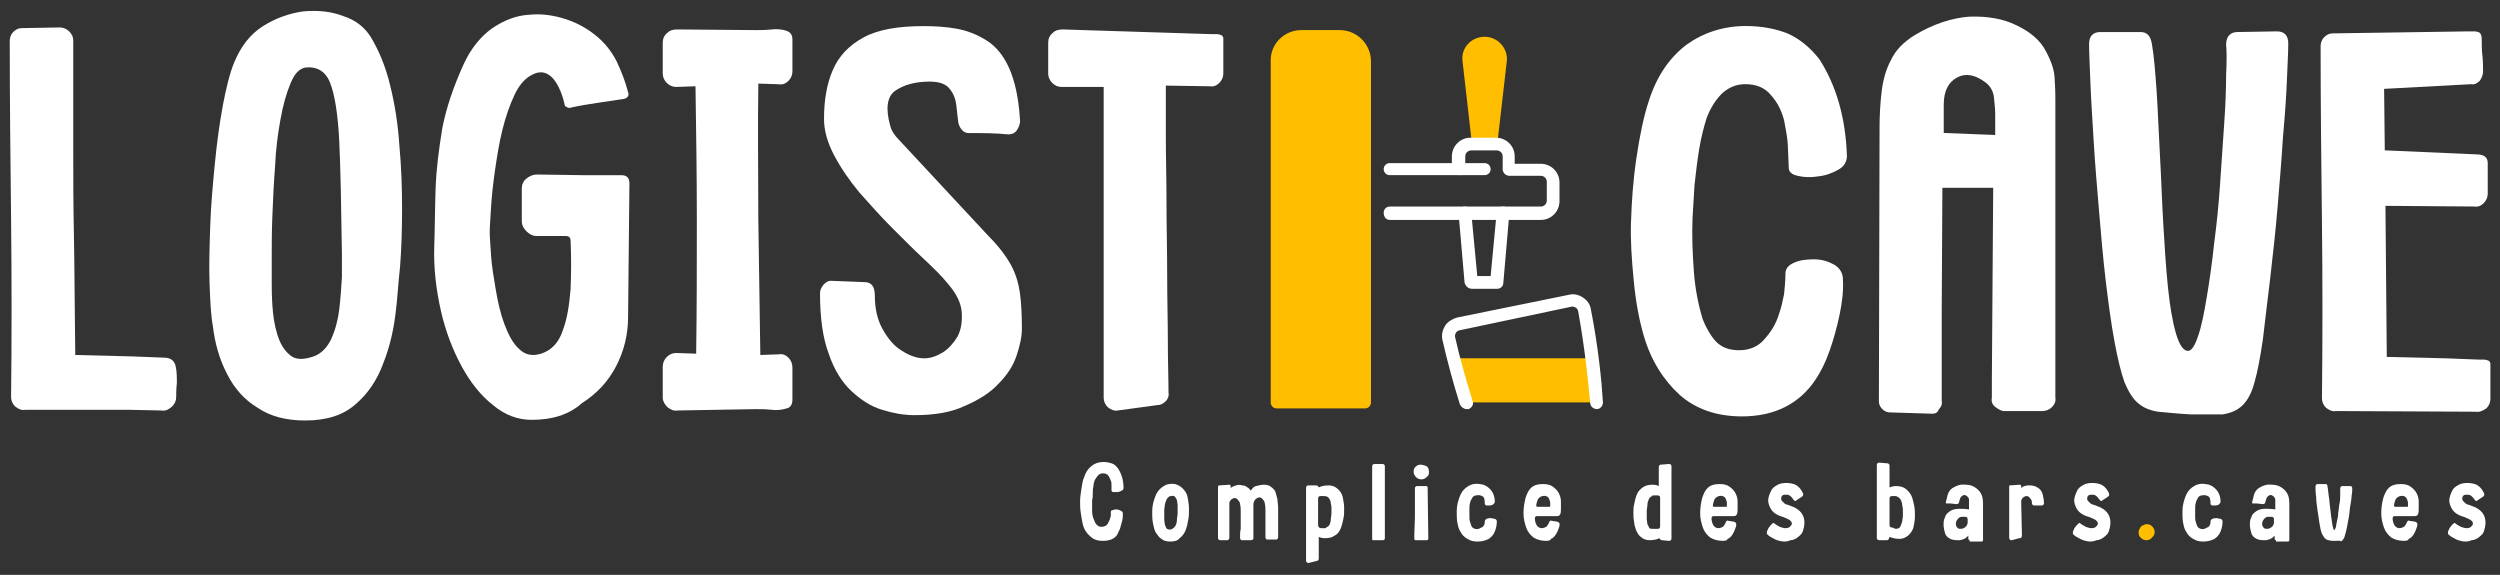<svg xmlns="http://www.w3.org/2000/svg" xmlns:xlink="http://www.w3.org/1999/xlink" id="Calque_1" x="0px" y="0px" viewBox="0 0 374 86" xml:space="preserve"><rect x="0" y="0" width="374" height="86" fill="#333333" stroke="none"/><g> <g> <g transform="translate(9.758, 111.607)"> <g> <path fill="#FFFFFF" d="M14.4-50.2l-4.9-0.1H-6c-0.5,0.1-1-0.1-1.5-0.5c-0.4-0.4-0.6-0.9-0.6-1.4c0.1-8.7,0.1-17.6,0-26.6 c-0.1-9-0.2-17.9-0.2-26.7c0-0.5,0.2-1,0.5-1.3c0.4-0.4,0.8-0.6,1.3-0.6l5.7-0.1c0.5,0,1,0.2,1.4,0.6c0.4,0.4,0.6,0.8,0.6,1.4 c0,1.1,0,2.4,0,3.7c0,1.4,0,3.1,0,5.2c0,2.1,0,4.8,0,8c0,3.3,0,7.4,0.1,12.2c0.1,4.9,0.1,10.9,0.2,17.9l8,0.2h0.2l5.1,0.2 c0.9,0,1.5,0.4,1.7,1.2c0.2,0.8,0.2,1.7,0.2,2.6c-0.1,0.9-0.1,1.7-0.1,2.1c0,0.5-0.2,1-0.6,1.4C15.4-50.3,15-50.1,14.4-50.2z"></path> </g> </g> </g> <g> <g transform="translate(55.451, 111.607)"> <g> <path fill="#FFFFFF" d="M-9.8-48.7c-2.8,0-5.2-0.6-7.1-1.9c-2-1.2-3.5-2.9-4.6-5.1c-1.1-2.1-1.8-4.5-2.1-7.1 c-0.3-1.6-0.4-3.7-0.5-6.4c-0.1-2.6,0-5.5,0.1-8.6c0.1-3.1,0.4-6.3,0.7-9.4c0.3-3.1,0.7-6,1.2-8.7c0.5-2.6,1-4.7,1.7-6.4 c1-2.4,2.4-4.2,4.3-5.4c1.9-1.2,3.9-1.9,6-2.2c2.2-0.2,4.2,0,6,0.7c1.9,0.6,3.2,1.7,4.1,3.1c1.2,2,2.2,4.3,2.9,7.2 c0.7,2.8,1.2,5.9,1.4,9.1c0.3,3.2,0.4,6.4,0.4,9.5c0,3.1-0.1,6-0.3,8.6C4.1-69,4-66.9,3.8-65.4c-0.3,2.9-0.9,5.6-1.9,8.1 c-0.9,2.5-2.3,4.6-4.2,6.2C-4.1-49.5-6.6-48.7-9.8-48.7z M-8.5-58.3c1.1-0.4,2-1.3,2.6-2.6c0.6-1.3,1-2.8,1.2-4.4 c0.2-1.7,0.3-3.2,0.4-4.8c0-1.5,0-2.7,0-3.6c-0.1-7-0.2-12.6-0.4-16.8c-0.2-4.1-0.7-7.1-1.4-8.8c-0.7-1.7-2-2.4-3.7-2.2 c-0.9,0.2-1.6,0.9-2.2,2.4c-0.6,1.4-1.1,3.2-1.5,5.4c-0.4,2.2-0.7,4.5-0.8,7c-0.2,2.5-0.3,4.9-0.4,7.3c-0.1,2.4-0.1,4.4-0.1,6.2 c0,1.8,0,3,0,3.6c0,1,0,2.2,0.1,3.7c0.1,1.5,0.3,2.9,0.7,4.2c0.4,1.4,1,2.4,1.8,3.1C-11.4-57.8-10.2-57.7-8.5-58.3z"></path> </g> </g> </g> <g> <g transform="translate(107.262, 111.607)"> <g> <path fill="#FFFFFF" d="M-27.7-48.8c-2.1,0-4-0.7-5.8-2.2c-1.8-1.4-3.4-3.4-4.7-5.8c-1.3-2.4-2.4-5.2-3.1-8.3 c-0.7-3.1-1.1-6.3-1-9.6c0.1-2.8,0.1-5.6,0.2-8.6c0.1-3,0.5-6,1-9.1c0.6-3.1,1.7-6.3,3.2-9.6c1.1-2.4,2.6-4.2,4.3-5.4 c1.8-1.2,3.6-1.9,5.5-2c1.9-0.2,3.8,0.1,5.6,0.7c1.8,0.6,3.3,1.5,4.6,2.6c1.2,1,2.2,2.3,2.9,3.7c0.7,1.5,1.3,3,1.7,4.6 c0.2,0.5-0.1,0.9-0.7,1c-1.4,0.2-2.7,0.4-4,0.6c-1.3,0.2-2.6,0.4-3.9,0.7c-0.2,0.1-0.4,0-0.6-0.1c-0.2-0.1-0.3-0.2-0.3-0.4 c-0.2-0.9-0.5-1.8-0.9-2.6c-0.4-0.8-0.9-1.5-1.6-1.9c-0.7-0.4-1.5-0.4-2.4,0.1c-1,0.5-1.9,1.5-2.6,3c-0.7,1.5-1.3,3.2-1.8,5.2 c-0.5,2-0.8,4-1.1,6c-0.3,2.1-0.5,3.9-0.6,5.6c-0.1,1.7-0.2,2.9-0.2,3.7c0,0.8,0.1,1.9,0.2,3.5c0.1,1.6,0.4,3.3,0.7,5.1 c0.3,1.8,0.7,3.6,1.3,5.2c0.6,1.6,1.3,2.9,2.2,3.7c0.9,0.9,2,1.1,3.3,0.7c1.5-0.5,2.6-1.6,3.2-3.4c0.7-1.8,1-3.9,1.2-6.3 c0.1-2.4,0.1-4.8,0-7.2c0-0.4-0.2-0.7-0.7-0.7H-27c-0.5,0-1-0.2-1.5-0.7c-0.4-0.4-0.7-0.9-0.7-1.5c0-0.8,0-1.6,0-2.4 c0-0.8,0-1.6,0-2.5c0-0.6,0.2-1.1,0.7-1.5c0.5-0.4,1-0.6,1.6-0.6l6.8,0.1h5.8c0.8,0,1.2,0.4,1.2,1.2l-0.2,20 c0,2.6-0.6,5.1-1.8,7.4c-1.2,2.3-2.9,4.1-5.1,5.5C-22.2-49.5-24.8-48.8-27.7-48.8z"></path> </g> </g> </g> <g> <g transform="translate(159.946, 111.607)"> <g> <path fill="#FFFFFF" d="M-58.6-50.2c-0.5,0.1-1-0.1-1.5-0.5c-0.4-0.4-0.7-0.9-0.7-1.4c0-0.8,0-1.5,0-2.3c0-0.8,0-1.5,0-2.3 c0-0.6,0.2-1.1,0.6-1.5c0.4-0.4,0.9-0.6,1.4-0.6l2.9,0.1h0.1c0.1-6.7,0.1-13.3,0.1-20c0-6.7-0.1-13.4-0.2-20l-2.9,0.1 c-0.5,0-1-0.2-1.4-0.6c-0.4-0.4-0.6-0.9-0.6-1.4c0-0.8,0-1.5,0-2.3c0-0.8,0-1.5,0-2.3c0-0.6,0.2-1.1,0.7-1.5 c0.4-0.4,0.9-0.5,1.5-0.5l11.7,0.1c0.7,0,1.5,0,2.4-0.1c0.9-0.1,1.6,0,2.2,0.2c0.6,0.2,0.9,0.6,0.9,1.3c0,0.7,0,1.5,0,2.4 c0,0.9,0,1.7,0,2.4c0,0.5-0.2,1-0.6,1.4c-0.4,0.4-0.9,0.6-1.4,0.5l-3.1-0.1c-0.1,6.7,0,13.5,0,20.3c0.1,6.8,0.2,13.6,0.3,20.3 l2.8-0.1c0.5-0.1,1,0.1,1.4,0.5c0.4,0.4,0.6,0.9,0.6,1.5c0,0.7,0,1.5,0,2.4c0,0.9,0,1.7,0,2.4c0,0.7-0.3,1.2-0.9,1.3 c-0.6,0.2-1.4,0.3-2.2,0.2c-0.9-0.1-1.7-0.1-2.4-0.1L-58.6-50.2z"></path> </g> </g> </g> <g> <g transform="translate(197.275, 111.607)"> <g> <path fill="#FFFFFF" d="M-60.5-49.5c-1.6,0-3.2-0.3-4.8-0.8c-1.7-0.5-3.2-1.5-4.6-2.8c-1.4-1.3-2.6-3.2-3.4-5.6 c-0.9-2.4-1.3-5.4-1.3-9.1c0-0.4,0.2-0.8,0.5-1.2c0.4-0.4,0.7-0.6,1.1-0.6l5.1,0.2c1,0,1.5,0.7,1.5,2c0,2,0.4,3.7,1.2,5.1 c0.8,1.4,1.7,2.5,2.9,3.2c1.1,0.7,2.2,1.1,3.3,1.1c0.9,0,1.8-0.3,2.8-0.9c0.9-0.6,1.6-1.4,2.2-2.4c0.5-1,0.7-2.2,0.6-3.6 c-0.1-1.4-0.8-2.8-2.1-4.3c-0.8-1-2-2.2-3.5-3.6c-1.5-1.4-3.1-3-4.8-4.7c-1.7-1.7-3.3-3.5-4.9-5.3c-1.5-1.8-2.8-3.7-3.8-5.6 c-1-1.9-1.5-3.7-1.5-5.4c0-2.8,0.4-5.2,1.3-7.3c0.9-2.1,2.4-3.7,4.6-4.9c2.2-1.2,5.2-1.7,9-1.7c1.7,0,3.4,0.1,5,0.4 c1.6,0.3,3.1,0.9,4.5,1.8c1.4,0.9,2.5,2.3,3.3,4.1c0.8,1.8,1.4,4.3,1.6,7.5c0.1,0.7-0.1,1.2-0.4,1.7c-0.3,0.5-0.8,0.7-1.3,0.7 c-2-0.2-4-0.2-6-0.2c-0.3,0-0.6-0.1-0.9-0.4c-0.3-0.3-0.5-0.7-0.6-1.1c-0.1-0.8-0.2-1.6-0.3-2.6c-0.1-0.9-0.4-1.8-1-2.5 c-0.5-0.7-1.5-1.1-3-1.1c-2.2,0-3.9,0.5-5.2,1.4c-1.2,0.9-1.4,2.7-0.7,5.2c0.2,0.8,0.7,1.5,1.3,2.1l13.4,14.4 c1.6,1.6,2.7,3.1,3.4,4.4c0.7,1.3,1.1,2.7,1.3,4.1c0.2,1.4,0.3,3.2,0.3,5.4c0,1.2-0.3,2.5-0.8,4c-0.5,1.5-1.4,2.9-2.7,4.2 c-1.2,1.3-2.9,2.4-5,3.3C-55-49.9-57.5-49.5-60.5-49.5z"></path> </g> </g> </g> <g> <g transform="translate(248.711, 111.607)"> <g> <path fill="#FFFFFF" d="M-81.5-50.2c-0.5,0.1-1-0.1-1.5-0.5c-0.4-0.4-0.6-0.9-0.6-1.4c0-2.1,0-4.6,0-7.7c0-3.1,0-6.5,0-10.1 c0-3.6,0-7.2,0-10.8c0-3.6,0-7,0-10.1c0-3.1,0-5.7,0-7.8h-6.3c-0.5,0-1-0.2-1.4-0.6c-0.4-0.4-0.6-0.9-0.6-1.4c0-0.8,0-1.5,0-2.3 c0-0.8,0-1.5,0-2.3c0-0.6,0.2-1.1,0.7-1.5c0.4-0.4,0.9-0.5,1.5-0.5l22.2,0.7c0.2,0,0.5,0,0.8,0c0.3,0,0.6,0.1,0.8,0.2 c0.1,0.1,0.2,0.3,0.2,0.4c0,0.2,0,0.4,0,0.5c0,0.7,0,1.5,0,2.4c0,0.9,0,1.7,0,2.4c0,0.5-0.2,1-0.6,1.4s-0.9,0.6-1.4,0.5 l-6.6-0.1c0,2.1,0,4.6,0,7.7c0,3.1,0.1,6.4,0.1,9.9c0,3.5,0.1,7.1,0.1,10.7c0,3.6,0.1,6.9,0.1,9.9c0,3.1,0.1,5.6,0.1,7.7 c0.1,0.5-0.1,1-0.4,1.3c-0.4,0.4-0.8,0.6-1.3,0.6L-81.5-50.2z"></path> </g> </g> </g> <path fill="#FFBF00" d="M238.2,53.6c0.3,2.5,0.5,4.8,0.7,6.6h-19.5c-0.6-2-1.3-4.2-1.9-6.6H238.2"></path> <g> <defs> <rect id="SVGID_1_" x="189.9" y="4.5" width="15.5" height="56.8"></rect> </defs> <clipPath id="SVGID_00000082358832683650591930000009125305088644607389_"> <use xlink:href="#SVGID_1_"></use> </clipPath> <g clip-path="url(#SVGID_00000082358832683650591930000009125305088644607389_)"> <path fill="#FFBF00" d="M194.7,4.5h5.7c2.6,0,4.7,2.1,4.7,4.7v51c0,0.5-0.4,0.9-0.9,0.9h-13.2c-0.5,0-0.9-0.4-0.9-0.9v-51 C190,6.6,192.1,4.5,194.7,4.5"></path> </g> </g> <path fill="#FFBF00" d="M222.1,5.5c2,0,3.6,1.8,3.3,3.8L224,21.5h-3.8l-1.4-12.3C218.5,7.2,220.1,5.5,222.1,5.5"></path> <path fill="#FFFFFF" d="M207.9,32.9h22.6c1.6,0,2.8-1.3,2.8-2.8v-2.8c0-1.6-1.3-2.8-2.8-2.8h-4.7c-0.5,0-0.9,0.4-0.9,0.9 s0.4,0.9,0.9,0.9h4.7c0.5,0,0.9,0.4,0.9,0.9v2.8c0,0.5-0.4,0.9-0.9,0.9h-22.6c-0.5,0-0.9,0.4-0.9,0.9 C207,32.5,207.4,32.9,207.9,32.9"></path> <path fill="#FFFFFF" d="M207.9,26.2h14.2c0.5,0,0.9-0.4,0.9-0.9s-0.4-0.9-0.9-0.9h-14.2c-0.5,0-0.9,0.4-0.9,0.9 S207.4,26.2,207.9,26.2"></path> <path fill="#FFFFFF" d="M218.3,26.2c0.5,0,0.9-0.4,0.9-0.9v-1.9c0-0.5,0.4-0.9,0.9-0.9h3.8c0.5,0,0.9,0.4,0.9,0.9v1.9 c0,0.5,0.4,0.9,0.9,0.9c0.5,0,0.9-0.4,0.9-0.9v-1.9c0-1.6-1.3-2.8-2.8-2.8h-3.8c-1.6,0-2.8,1.3-2.8,2.8v1.9 C217.3,25.8,217.8,26.2,218.3,26.2"></path> <path fill="#FFFFFF" d="M220.2,43.2h3.8c0.5,0,0.9-0.4,0.9-0.9l0.9-10.4c0-0.5-0.3-1-0.9-1c-0.5,0-1,0.3-1,0.9l-0.9,9.5h-2 l-0.9-9.5c0-0.5-0.5-0.9-1-0.9c-0.5,0-0.9,0.5-0.9,1l0.9,10.4C219.3,42.9,219.7,43.2,220.2,43.2"></path> <g> <defs> <rect id="SVGID_00000091005824572984875080000014868227810679794857_" x="215.7" y="43.4" width="24.1" height="17.9"></rect> </defs> <clipPath id="SVGID_00000106834485024591369760000011622805188567454366_"> <use xlink:href="#SVGID_00000091005824572984875080000014868227810679794857_"></use> </clipPath> <g clip-path="url(#SVGID_00000106834485024591369760000011622805188567454366_)"> <path fill="#FFFFFF" d="M219.4,61.2c0.1,0,0.2,0,0.3,0c0.5-0.2,0.8-0.7,0.6-1.2c-1-3.2-1.9-6.4-2.6-9.5c-0.1-0.3,0-0.5,0.1-0.7 c0.1-0.2,0.4-0.4,0.6-0.4l16.6-3.5c0.2-0.1,0.5,0,0.7,0.1c0.2,0.1,0.4,0.4,0.4,0.6c1,5.5,1.5,10.5,1.8,13.7c0,0.5,0.5,0.9,1,0.9 c0.5,0,0.9-0.5,0.9-1c-0.2-3.3-0.7-8.3-1.8-13.9c-0.1-0.8-0.6-1.4-1.2-1.8c-0.6-0.4-1.4-0.6-2.1-0.4L218,47.5 c-0.7,0.2-1.4,0.6-1.8,1.2c-0.4,0.7-0.6,1.4-0.4,2.2c0.7,3.1,1.6,6.4,2.6,9.6C218.6,60.9,219,61.2,219.4,61.2"></path> </g> </g> <g> <g transform="translate(382.599, 111.893)"> <g> <path fill="#FFFFFF" d="M-122-49.6c-3.8,0-6.9-1.1-9.3-3.2c-2.4-2.2-4.3-5.1-5.4-8.9c-0.7-2.4-1.2-5.1-1.5-8.3 c-0.3-3.1-0.5-6-0.4-8.7c0.1-3,0.3-6.1,0.8-9.5c0.5-3.4,1.1-6.3,1.9-8.7c1.2-3.7,3.1-6.4,5.6-8.3c2.5-1.8,5.5-2.8,8.9-2.8 c2.3,0,4.4,0.4,6.2,1.1c1.8,0.8,3.4,2.1,4.8,3.9c2.5,3.9,3.9,8.7,4.1,14.4c0,0.9-0.4,1.6-1.3,2.1c-0.9,0.5-1.9,0.9-3.1,1 c-1.2,0.2-2.2,0.1-3-0.1c-0.9-0.2-1.3-0.6-1.3-1.2c-0.1-1.8-0.1-3.2-0.2-4.1c-0.1-0.9-0.3-1.9-0.5-3c-0.4-1.5-1-2.7-2-3.8 c-0.9-1.1-2.2-1.6-3.8-1.6c-1.4,0-2.5,0.5-3.5,1.4c-0.9,0.9-1.7,2.1-2.3,3.7c-0.4,1.3-0.8,2.8-1.1,4.6c-0.3,1.8-0.5,3.6-0.7,5.4 c-0.1,1.8-0.2,3.5-0.3,5c-0.1,2.5,0,5.2,0.2,7.9c0.2,2.7,0.7,5.1,1.3,7.1c0.5,1.3,1.2,2.5,2,3.4c0.9,0.9,2,1.3,3.5,1.3 c1.6,0,2.9-0.6,3.8-1.7c1-1.1,1.7-2.3,2.1-3.6c0.4-1.1,0.6-2.1,0.8-3.1c0.1-1,0.2-2,0.2-3c0-0.8,0.4-1.3,1.3-1.7 c0.9-0.4,1.9-0.5,3-0.5c1.1,0,2.1,0.3,3,0.8c0.8,0.5,1.3,1.2,1.3,2.2c0.1,1.6-0.1,3.4-0.5,5.3c-0.4,1.9-0.9,3.7-1.5,5.4 c-0.6,1.7-1.3,3.1-2.1,4.3C-113.4-51.5-117.1-49.6-122-49.6z"></path> </g> </g> </g> <g> <g transform="translate(439.783, 111.893)"> <g> <path fill="#FFFFFF" d="M-150.7-50l-6.4-0.2c-0.4,0-0.8-0.2-1.1-0.5c-0.3-0.3-0.5-0.7-0.5-1.1l0.1-41.1c0-1.7,0.1-3.5,0.3-5.2 c0.2-1.7,0.6-3.3,1.4-4.8c0.7-1.5,1.9-2.7,3.5-3.7c2.8-1.7,5.6-2.6,8.2-2.8c2.7-0.1,5.1,0.3,7.1,1.3c2.1,1,3.6,2.3,4.4,3.9 c0.8,1.5,1.3,2.9,1.3,4.3c0.1,1.4,0.1,2.4,0.1,3c0,3.2,0,6.7,0,10.6c0,3.9,0,7.8,0,11.9c0,4.1,0,8,0,11.8c0,3.8,0,7.2,0,10.2 c0.1,0.5-0.1,1-0.5,1.4c-0.4,0.4-0.9,0.6-1.5,0.6h-5.8c-0.5-0.1-0.9-0.4-1.3-0.7c-0.4-0.4-0.5-0.8-0.4-1.4v-2.5l0.2-28.8h-7.6 l-0.1,18.3c0,2.3,0,4.6,0,7.1c0,2.5,0,4.6,0,6.5c0.1,0.5-0.1,0.9-0.4,1.2C-149.9-50.2-150.2-50-150.7-50z M-141.3-91.7v-3.1 c0-0.8-0.1-1.7-0.2-2.6c-0.1-0.9-0.6-1.7-1.3-2.2c-1.5-1.1-2.9-1.4-4.2-0.7c-1.3,0.7-2,2-2,4.1v4.2L-141.3-91.7z"></path> </g> </g> </g> <g> <g transform="translate(488.226, 111.893)"> <g> <path fill="#FFFFFF" d="M-160.5-49.9c-2-0.1-3.6-0.3-4.9-0.4c-1.2-0.2-2.2-0.6-3-1.3c-0.8-0.7-1.4-1.7-2-3.1 c-0.5-1.4-1-3.4-1.5-6.1c-0.5-2.7-0.9-5.7-1.3-9c-0.4-3.4-0.7-6.8-1-10.4c-0.3-3.6-0.6-7-0.8-10.4c-0.2-3.4-0.4-6.3-0.5-8.9 c-0.1-2.6-0.2-4.5-0.2-5.8c0-1.2,0.6-1.8,1.7-1.8h6c1,0,1.5,0.6,1.7,1.8c0.3,1.7,0.5,4.1,0.7,7c0.2,2.9,0.3,6.1,0.5,9.6 c0.2,3.5,0.3,6.9,0.5,10.3c0.2,3.4,0.4,6.6,0.7,9.5c0.3,2.9,0.7,5.2,1.2,6.9c0.5,1.7,1.1,2.6,1.8,2.6c0.5,0,1-0.7,1.5-2.2 c0.5-1.4,0.9-3.4,1.3-5.8c0.4-2.4,0.8-5.1,1.1-8c0.4-3,0.7-6,0.9-9c0.2-3.1,0.4-6,0.6-8.8c0.2-2.8,0.3-5.3,0.3-7.4 c0.1-2.1,0.1-3.7,0-4.6c0-1.2,0.6-1.9,1.7-1.9l5.9-0.1c1.1,0,1.7,0.6,1.7,1.8c0,1.1-0.1,3-0.2,5.4c-0.1,2.5-0.3,5.4-0.6,8.7 c-0.2,3.3-0.5,6.8-0.8,10.4c-0.3,3.6-0.7,7.1-1.1,10.6c-0.4,3.4-0.8,6.5-1.1,9.2c-0.4,2.7-0.8,4.8-1.2,6.2 c-0.4,1.6-1,2.8-1.8,3.6c-0.8,0.8-1.8,1.2-3,1.4C-156.9-49.9-158.5-49.9-160.5-49.9z"></path> </g> </g> </g> <g> <g transform="translate(541.664, 111.893)"> <g> <path fill="#FFFFFF" d="M-171.3-50.3l-20.9-0.1c-0.5,0.1-1-0.1-1.5-0.5c-0.4-0.4-0.6-0.9-0.6-1.4c0.1-8.7,0.1-17.5,0-26.3 c-0.1-8.8-0.2-17.7-0.2-26.4c0-0.5,0.2-1,0.5-1.3c0.4-0.4,0.8-0.6,1.3-0.6l20.4-0.3c0.2,0,0.5,0,0.8,0c0.3,0,0.6,0.1,0.8,0.2 c0.2,0.2,0.3,0.5,0.3,1c0,0.7,0,1.5,0.1,2.4c0.1,0.9,0.1,1.7,0.1,2.4c0,0.5-0.2,1-0.5,1.4c-0.4,0.4-0.8,0.6-1.3,0.5l-13,0.7 l0.1,9.2l13.7,0.6c1.1,0,1.7,0.4,1.7,1.3c0,0.9,0,2.4,0,4.6c0,0.5-0.2,1-0.6,1.4c-0.4,0.4-0.9,0.6-1.4,0.5l-13.3-0.1l0.2,22.6 l8.4,0.2h0.2l5.1,0.2c0.2,0,0.5,0,0.8,0c0.3,0,0.6,0.1,0.8,0.2c0.1,0.1,0.2,0.3,0.2,0.4c0,0.2,0,0.4,0,0.5c0,0.7,0,1.5,0,2.4 c0,0.9,0,1.7,0,2.4c0,0.5-0.2,1-0.6,1.4C-170.3-50.4-170.8-50.2-171.3-50.3z"></path> </g> </g> </g> <g> <g transform="translate(259.08, 141.514)"> <g> <path fill="#FFFFFF" d="M-94.1-60.6c-0.8,0-1.4-0.2-1.9-0.7c-0.5-0.4-0.9-1-1.1-1.8c-0.1-0.5-0.2-1-0.3-1.7 c-0.1-0.6-0.1-1.2-0.1-1.7c0-0.6,0.1-1.2,0.2-1.9c0.1-0.7,0.2-1.3,0.4-1.7c0.2-0.7,0.6-1.3,1.1-1.7c0.5-0.4,1.1-0.6,1.8-0.6 c0.5,0,0.9,0.1,1.2,0.2c0.4,0.1,0.7,0.4,1,0.8c0.5,0.8,0.8,1.7,0.8,2.9c0,0.2-0.1,0.3-0.3,0.4c-0.2,0.1-0.4,0.2-0.6,0.2 c-0.2,0-0.4,0-0.6,0c-0.2,0-0.3-0.1-0.3-0.3c0-0.4,0-0.6,0-0.8c0-0.2,0-0.4-0.1-0.6c-0.1-0.3-0.2-0.5-0.4-0.8 c-0.2-0.2-0.4-0.3-0.8-0.3c-0.3,0-0.5,0.1-0.7,0.3c-0.2,0.2-0.3,0.4-0.5,0.7c-0.1,0.3-0.2,0.6-0.2,0.9c-0.1,0.4-0.1,0.7-0.1,1.1 c0,0.4,0,0.7-0.1,1c0,0.5,0,1,0,1.6c0,0.5,0.1,1,0.3,1.4c0.1,0.3,0.2,0.5,0.4,0.7c0.2,0.2,0.4,0.3,0.7,0.3 c0.3,0,0.6-0.1,0.8-0.3c0.2-0.2,0.3-0.5,0.4-0.7c0.1-0.2,0.1-0.4,0.2-0.6c0-0.2,0-0.4,0-0.6c0-0.2,0.1-0.3,0.3-0.3 c0.2-0.1,0.4-0.1,0.6-0.1c0.2,0,0.4,0.1,0.6,0.2c0.2,0.1,0.3,0.2,0.3,0.4c0,0.3,0,0.7-0.1,1.1c-0.1,0.4-0.2,0.7-0.3,1.1 c-0.1,0.3-0.3,0.6-0.4,0.9C-92.3-60.9-93.1-60.6-94.1-60.6z"></path> </g> </g> </g> <g> <g transform="translate(275.571, 141.514)"> <g> <path fill="#FFFFFF" d="M-100.5-60.5c-0.5,0-1-0.1-1.3-0.4c-0.4-0.2-0.6-0.6-0.9-1c-0.2-0.4-0.3-0.9-0.4-1.4 c-0.1-0.5-0.1-1.1-0.1-1.7c0-0.6,0.1-1.2,0.3-1.8c0.2-0.6,0.4-1.1,0.8-1.5c0.3-0.3,0.6-0.5,1-0.7c0.4-0.1,0.8-0.2,1.3-0.1 c0.4,0.1,0.8,0.3,1.1,0.6c0.4,0.4,0.7,0.8,0.8,1.4c0.1,0.6,0.2,1.1,0.2,1.7c0,0.6,0,1.1-0.1,1.6c-0.1,0.6-0.2,1.1-0.4,1.6 c-0.2,0.5-0.5,0.9-0.9,1.2C-99.4-60.6-99.9-60.5-100.5-60.5z M-100.2-62.4c0.2-0.1,0.4-0.3,0.5-0.5c0.1-0.2,0.2-0.5,0.2-0.9 c0-0.3,0.1-0.6,0.1-0.9c0-0.3,0-0.5,0-0.7c0-0.2,0-0.4,0-0.6c0-0.2-0.1-0.5-0.1-0.7c-0.1-0.2-0.2-0.4-0.3-0.5 c-0.1-0.1-0.3-0.2-0.6-0.1c-0.3,0-0.4,0.2-0.6,0.4c-0.1,0.2-0.2,0.5-0.3,0.8c0,0.3-0.1,0.6-0.1,0.9c0,0.3,0,0.5,0,0.7 c0,0.2,0,0.4,0,0.7c0,0.3,0.1,0.6,0.1,0.8c0.1,0.3,0.2,0.5,0.3,0.6C-100.8-62.3-100.5-62.2-100.2-62.4z"></path> </g> </g> </g> <g> <g transform="translate(290.61, 141.514)"> <g> <path fill="#FFFFFF" d="M-108-60.7c-0.1,0-0.2,0-0.3-0.1c-0.1-0.1-0.1-0.2-0.1-0.3c0-1.3,0-2.5,0-3.8c0-1.3,0-2.5,0-3.8 c0-0.1,0.1-0.2,0.2-0.2l1.5-0.1c0.1,0,0.2,0.1,0.2,0.2v0.3c0.2-0.2,0.5-0.3,0.8-0.4c0.3-0.1,0.6-0.1,0.9,0 c0.3,0,0.6,0.1,0.8,0.3c0.2,0.1,0.4,0.3,0.5,0.5c0.2-0.3,0.4-0.6,0.8-0.7c0.4-0.1,0.8-0.2,1.2-0.2c0.4,0,0.8,0.1,1,0.3 c0.3,0.2,0.6,0.5,0.7,0.8c0.1,0.3,0.2,0.7,0.3,1.1c0,0.4,0.1,0.8,0.1,1.1c0,0.4,0,0.8,0,1.2c0,0.4,0,0.8,0,1.2 c0,0.2,0,0.4,0,0.6c0,0.2,0,0.4,0,0.6c0,0.3,0,0.6,0,0.8c0,0.2,0,0.3-0.1,0.4c0,0.1-0.1,0.1-0.3,0.1c-0.1,0-0.3,0-0.6,0h-0.6 c-0.1,0-0.2,0-0.2-0.1c-0.1-0.1-0.1-0.2-0.1-0.3c0-0.4,0-0.9,0-1.3c0-0.4,0-0.9,0-1.3c0-0.4,0-0.8,0-1.2c0-0.4,0-0.8-0.1-1.2 c0-0.2-0.1-0.4-0.3-0.6c-0.1-0.2-0.3-0.3-0.5-0.3c-0.2,0-0.4,0.1-0.6,0.3c-0.2,0.2-0.3,0.5-0.3,0.8c0,0.1,0,0.1,0,0.2 c0,0.1,0,0.1,0,0.2c0,0.4,0,0.8,0,1.2c0,0.4,0,0.8,0,1.2c0,0.2,0,0.4,0,0.6c0,0.2,0,0.4,0,0.6c0,0.1,0,0.2,0,0.4 c0,0.2,0,0.4,0,0.5c0,0.2,0,0.3-0.1,0.3c0,0-0.1,0.1-0.3,0.1c-0.1,0-0.3,0-0.4,0c-0.1,0-0.2,0-0.3,0h-0.6c-0.1,0-0.2,0-0.2-0.1 c-0.1-0.1-0.1-0.2-0.1-0.3c0-0.4,0-0.9,0.1-1.3c0-0.4,0-0.9,0-1.3c0-0.4,0-0.8,0-1.2c0-0.4,0-0.8-0.1-1.2c0-0.2-0.1-0.4-0.3-0.6 c-0.1-0.2-0.3-0.3-0.5-0.3c-0.2,0-0.4,0.1-0.6,0.3c-0.1,0.1-0.2,0.3-0.2,0.4c0,0.1,0,0.3,0,0.4l0,4.4c0,0.1,0,0.2,0,0.2 c0,0.1,0,0.2,0,0.2c0,0.1,0,0.2-0.1,0.3c-0.1,0.1-0.1,0.1-0.2,0.1L-108-60.7z"></path> </g> </g> </g> <g> <g transform="translate(310.886, 141.514)"> <g> <path fill="#FFFFFF" d="M-115.1-57.3c-0.1,0-0.2,0-0.3-0.1c-0.1-0.1-0.1-0.2-0.1-0.3c0-1.8,0-3.6,0-5.4c0-1.8,0-3.6,0-5.4 c0-0.1,0-0.2,0.1-0.3c0.1-0.1,0.2-0.1,0.3-0.1l1.1,0c0.2,0,0.3,0.1,0.4,0.3c0.4-0.2,0.9-0.3,1.5-0.3c0.5,0,1,0.2,1.3,0.5 c0.4,0.3,0.7,0.8,0.8,1.3c0.1,0.5,0.2,1.1,0.2,1.6c0,0.6,0,1.1-0.1,1.5c-0.1,0.5-0.2,1-0.4,1.5c-0.2,0.5-0.5,0.9-0.9,1.1 c-0.4,0.3-0.9,0.4-1.5,0.4c-0.4,0-0.7-0.1-0.9-0.2c0,0.5,0,1.1,0,1.6c0,0.5,0,1,0,1.6c0,0.1,0,0.2-0.1,0.3 c-0.1,0.1-0.1,0.1-0.2,0.1L-115.1-57.3z M-113.3-62.5h0.6c0.1,0,0.2,0,0.2-0.1c0.2-0.1,0.4-0.2,0.5-0.4c0.1-0.2,0.2-0.5,0.2-0.8 c0-0.3,0.1-0.6,0.1-0.9s0-0.5,0-0.7c0-0.2,0-0.5-0.1-0.8c0-0.3-0.1-0.6-0.3-0.8c-0.1-0.2-0.4-0.3-0.7-0.3l-0.5,0 c-0.3,0-0.4,0.1-0.4,0.4v3.9C-113.7-62.7-113.5-62.5-113.3-62.5z"></path> </g> </g> </g> <g> <g transform="translate(326.175, 141.514)"> <g> <path fill="#FFFFFF" d="M-120.5-60.7c-0.1,0-0.2,0-0.3,0c-0.1,0-0.1-0.1-0.1-0.3c0-0.7,0-1.3,0-1.9c0-0.6,0-1.1,0-1.4 c0-0.6,0-1.2,0-1.9c0-0.7,0-1.5,0-2.4c0-0.9,0-1.9,0-3.1c0-0.1,0-0.2,0.1-0.3c0.1-0.1,0.2-0.1,0.3-0.1l1.1,0 c0.1,0,0.2,0,0.3,0.1c0.1,0.1,0.1,0.2,0.1,0.3L-119-64c0,0.4,0,0.8,0,1.2s0,0.8,0,1.1c0,0.3,0,0.6,0,0.7c0,0.2-0.1,0.3-0.3,0.3 C-119.6-60.7-119.9-60.7-120.5-60.7z"></path> </g> </g> </g> <g> <g transform="translate(335.675, 141.514)"> <g> <path fill="#FFFFFF" d="M-123.9-60.7c-0.1,0-0.2-0.1-0.2-0.2c0-1.2,0.1-2.5,0.1-3.8c0-1.3,0-2.6,0-3.8c0-0.1,0-0.1,0.1-0.2 c0,0,0.1-0.1,0.2-0.1h1.4c0.1,0,0.2,0.1,0.2,0.2l0.1,7.7c0,0.1-0.1,0.2-0.2,0.2H-123.9z M-123-69.8c-0.3,0-0.6-0.1-0.8-0.3 c-0.2-0.2-0.4-0.5-0.4-0.8c0-0.4,0.1-0.6,0.3-0.8c0.2-0.2,0.5-0.3,0.7-0.3c0.3,0,0.6,0.1,0.9,0.2c0.3,0.2,0.4,0.5,0.4,0.9 c0,0.4-0.1,0.6-0.4,0.8C-122.5-69.9-122.8-69.8-123-69.8z"></path> </g> </g> </g> <g> <g transform="translate(345.726, 141.514)"> <g> <path fill="#FFFFFF" d="M-124.7-60.5c-0.6,0-1-0.1-1.5-0.4c-0.4-0.2-0.8-0.6-1-1c-0.3-0.4-0.4-0.9-0.5-1.4 c-0.1-0.5-0.1-1.1-0.1-1.7c0-0.6,0.1-1.2,0.3-1.8c0.2-0.6,0.4-1.1,0.8-1.5c0.4-0.4,0.9-0.7,1.4-0.8c0.5-0.1,1,0,1.5,0.1 c0.5,0.2,0.9,0.5,1.2,0.9c0.3,0.4,0.5,1,0.5,1.6c0,0.2-0.1,0.3-0.2,0.4c-0.1,0.1-0.3,0.2-0.5,0.2c-0.2,0-0.4,0-0.6,0 c-0.2-0.1-0.2-0.2-0.2-0.3c0-0.6-0.1-1-0.4-1.1c-0.2-0.1-0.5-0.2-0.9-0.1c-0.3,0-0.5,0.2-0.6,0.4c-0.1,0.2-0.3,0.5-0.3,0.7 c-0.1,0.3-0.1,0.6-0.1,0.9c0,0.3,0,0.5,0,0.7c0,0.2,0,0.4,0,0.7c0,0.3,0.1,0.6,0.2,0.9c0.1,0.3,0.2,0.5,0.4,0.6 c0.2,0.1,0.4,0.2,0.8,0.1c0.2-0.1,0.4-0.2,0.6-0.3c0.2-0.2,0.3-0.4,0.3-0.8c0-0.2,0.1-0.3,0.3-0.4c0.2-0.1,0.4-0.1,0.6-0.1 c0.2,0,0.4,0.1,0.6,0.1c0.2,0.1,0.3,0.2,0.3,0.4c0,0.5-0.1,1-0.3,1.5c-0.2,0.5-0.5,0.8-0.9,1.1 C-123.6-60.6-124.1-60.5-124.7-60.5z"></path> </g> </g> </g> <g> <g transform="translate(361.115, 141.514)"> <g> <path fill="#FFFFFF" d="M-129.8-60.6c-0.8,0-1.4-0.2-1.9-0.5c-0.5-0.4-0.9-0.9-1.1-1.5c-0.2-0.6-0.4-1.3-0.4-2.1 c0-0.8,0.1-1.5,0.3-2.3c0.2-0.6,0.4-1.1,0.8-1.5c0.4-0.4,1-0.6,1.8-0.6c0.6,0,1.1,0.1,1.5,0.4c0.4,0.3,0.7,0.6,0.9,1 c0.2,0.4,0.3,0.8,0.3,1.2c0,0.4,0,0.8,0,1.1c0,0.3,0,0.6-0.1,0.8c-0.1,0.2-0.2,0.3-0.5,0.3h-3c-0.1,0-0.2,0-0.2,0.1 c-0.1,0.1-0.1,0.1-0.1,0.2c0,0.4,0.1,0.8,0.3,1.1c0.2,0.3,0.5,0.4,0.7,0.4c0.3,0,0.5-0.1,0.7-0.2c0.1-0.1,0.2-0.2,0.3-0.4 c0.1-0.1,0.1-0.3,0.2-0.4c0.1-0.1,0.1-0.2,0.3-0.1c0.5,0.1,0.9,0.1,1,0.2c0.2,0.1,0.2,0.2,0.2,0.5c0,0.1-0.1,0.3-0.2,0.6 c-0.1,0.3-0.2,0.5-0.4,0.8c-0.2,0.3-0.4,0.5-0.7,0.6C-129.1-60.7-129.4-60.6-129.8-60.6z M-131.1-65.7h1.4c0.2,0,0.3,0,0.4,0 c0.1,0,0.1-0.1,0.1-0.1c0-0.1,0-0.2,0-0.4c0-0.3-0.1-0.6-0.3-0.9c-0.2-0.2-0.5-0.3-0.9-0.2c-0.3,0.1-0.6,0.3-0.7,0.6 c-0.1,0.3-0.2,0.6-0.2,0.9C-131.3-65.8-131.2-65.7-131.1-65.7z"></path> </g> </g> </g> <g> <g transform="translate(386.455, 141.514)"> <g> <path fill="#FFFFFF" d="M-137.8-60.7c-0.2,0-0.3-0.1-0.4-0.3c-0.4,0.2-0.9,0.3-1.5,0.3c-0.5,0-1-0.2-1.3-0.5 c-0.3-0.2-0.5-0.6-0.7-1c-0.1-0.4-0.3-0.8-0.3-1.3c-0.1-0.5-0.1-0.9-0.1-1.3c0-0.4,0-0.8,0.1-1.2c0.1-0.5,0.2-1,0.4-1.5 c0.2-0.5,0.5-0.8,0.9-1.1c0.4-0.3,0.9-0.4,1.5-0.4c0.4,0,0.7,0.1,0.9,0.2c0-0.5,0-1,0-1.4c0-0.4,0-0.9,0-1.4 c0-0.1,0-0.2,0.1-0.3c0.1-0.1,0.1-0.1,0.2-0.1l1.2-0.1c0.1,0,0.2,0,0.3,0.1c0.1,0.1,0.1,0.2,0.1,0.3c0,1.6,0,3.3,0,5.1 c0,1.8,0,3.7,0,5.6c0,0.1,0,0.2-0.1,0.3c-0.1,0.1-0.2,0.1-0.3,0.1L-137.8-60.7z M-139.1-62.4l0.6,0c0.3,0,0.4-0.1,0.4-0.4V-67 c0-0.3-0.1-0.4-0.4-0.4h-0.6c-0.1,0-0.2,0-0.2,0.1c-0.2,0.1-0.4,0.2-0.5,0.5c-0.1,0.2-0.2,0.5-0.2,0.8c0,0.3-0.1,0.6-0.1,0.9 c0,0.3,0,0.5,0,0.7c0,0.2,0,0.4,0,0.6c0,0.2,0.1,0.5,0.1,0.7c0.1,0.2,0.2,0.4,0.3,0.6C-139.6-62.4-139.4-62.4-139.1-62.4z"></path> </g> </g> </g> <g> <g transform="translate(401.744, 141.514)"> <g> <path fill="#FFFFFF" d="M-144-60.6c-0.8,0-1.4-0.2-1.9-0.5c-0.5-0.4-0.9-0.9-1.1-1.5c-0.2-0.6-0.4-1.3-0.4-2.1 c0-0.8,0.1-1.5,0.3-2.3c0.2-0.6,0.4-1.1,0.8-1.5c0.4-0.4,1-0.6,1.8-0.6c0.6,0,1.1,0.1,1.5,0.4c0.4,0.3,0.7,0.6,0.9,1 c0.2,0.4,0.3,0.8,0.3,1.2c0,0.4,0,0.8,0,1.1c0,0.3,0,0.6-0.1,0.8c-0.1,0.2-0.2,0.3-0.5,0.3h-3c-0.1,0-0.2,0-0.2,0.1 c-0.1,0.1-0.1,0.1-0.1,0.2c0,0.4,0.1,0.8,0.3,1.1c0.2,0.3,0.5,0.4,0.7,0.4c0.3,0,0.5-0.1,0.7-0.2c0.1-0.1,0.2-0.2,0.3-0.4 c0.1-0.1,0.1-0.3,0.2-0.4c0.1-0.1,0.1-0.2,0.3-0.1c0.5,0.1,0.9,0.1,1,0.2c0.2,0.1,0.2,0.2,0.2,0.5c0,0.1-0.1,0.3-0.2,0.6 c-0.1,0.3-0.2,0.5-0.4,0.8c-0.2,0.3-0.4,0.5-0.7,0.6C-143.3-60.7-143.6-60.6-144-60.6z M-145.3-65.7h1.4c0.2,0,0.3,0,0.4,0 c0.1,0,0.1-0.1,0.1-0.1c0-0.1,0-0.2,0-0.4c0-0.3-0.1-0.6-0.3-0.9c-0.2-0.2-0.5-0.3-0.9-0.2c-0.3,0.1-0.6,0.3-0.7,0.6 c-0.1,0.3-0.2,0.6-0.2,0.9C-145.5-65.8-145.5-65.7-145.3-65.7z"></path> </g> </g> </g> <g> <g transform="translate(417.058, 141.514)"> <g> <path fill="#FFFFFF" d="M-150.1-60.5c-0.4,0-0.8-0.1-1.1-0.2c-0.3-0.1-0.6-0.3-1-0.5c-0.3-0.2-0.4-0.3-0.5-0.4 c-0.1-0.1,0-0.3,0-0.5c0.1-0.1,0.1-0.2,0.2-0.4c0.1-0.1,0.2-0.3,0.3-0.4c0.1-0.1,0.2-0.2,0.3-0.3c0.1-0.1,0.2-0.1,0.3,0 c0.2,0.2,0.5,0.3,0.8,0.5c0.3,0.1,0.6,0.2,0.8,0.2c0.4,0,0.6-0.1,0.7-0.2c0.2-0.2,0.3-0.3,0.3-0.5c0-0.2-0.1-0.3-0.2-0.4 c-0.1-0.1-0.2-0.2-0.3-0.2c-0.1-0.1-0.2-0.1-0.4-0.2c-0.2-0.1-0.4-0.2-0.8-0.3c-0.8-0.3-1.3-0.7-1.6-1.4 c-0.2-0.4-0.3-0.9-0.2-1.3c0.1-0.5,0.3-0.9,0.5-1.3c0.3-0.4,0.7-0.6,1.1-0.8c0.6-0.2,1.2-0.2,1.8-0.1c0.6,0.1,1.1,0.4,1.5,1 c0.2,0.3,0.3,0.5,0.3,0.7c0,0.2-0.2,0.3-0.5,0.5s-0.5,0.3-0.6,0.4c-0.1,0.1-0.2,0-0.3-0.1c-0.1-0.1-0.2-0.3-0.4-0.5 c-0.2-0.2-0.4-0.3-0.6-0.3c-0.2,0-0.4,0-0.5,0c-0.3,0.1-0.4,0.3-0.4,0.6c0,0.2,0.1,0.3,0.2,0.4c0.1,0.1,0.2,0.2,0.3,0.3 c0.2,0.1,0.3,0.2,0.5,0.2c0.2,0.1,0.3,0.1,0.5,0.2l0.5,0.2c1.2,0.6,1.7,1.6,1.4,3c-0.1,0.4-0.2,0.8-0.4,1 c-0.2,0.2-0.4,0.4-0.7,0.6c-0.2,0.1-0.5,0.3-0.9,0.3C-149.4-60.6-149.7-60.5-150.1-60.5z"></path> </g> </g> </g> <g> <g transform="translate(442.273, 141.514)"> <g> <path fill="#FFFFFF" d="M-160-60.7l-1.1,0c-0.1,0-0.2,0-0.3-0.1c-0.1-0.1-0.1-0.2-0.1-0.3c0-1.8,0-3.6,0-5.4c0-1.8,0-3.6,0-5.4 c0-0.1,0-0.2,0.1-0.3c0.1-0.1,0.2-0.1,0.3-0.1l1.2,0.1c0.1,0,0.2,0.1,0.2,0.1c0.1,0.1,0.1,0.2,0.1,0.3c0,0.5,0,1,0,1.6 c0,0.5,0,1,0,1.6c0.3-0.1,0.6-0.2,0.9-0.2c0.6,0,1.1,0.1,1.5,0.4c0.4,0.3,0.7,0.7,0.9,1.1c0.2,0.5,0.3,1,0.4,1.5 c0.1,0.5,0.1,1,0.1,1.5c0,0.6-0.1,1.1-0.2,1.6c-0.1,0.5-0.4,0.9-0.8,1.3c-0.4,0.3-0.8,0.5-1.3,0.5c-0.5,0-1-0.1-1.5-0.3 C-159.7-60.8-159.8-60.7-160-60.7z M-158.7-62.4c0.3,0,0.6-0.1,0.7-0.3c0.1-0.2,0.2-0.5,0.3-0.8c0-0.3,0.1-0.5,0.1-0.8 c0-0.2,0-0.4,0-0.7c0-0.3,0-0.6-0.1-0.9c0-0.3-0.1-0.6-0.2-0.8c-0.1-0.2-0.3-0.4-0.5-0.5c-0.1,0-0.2-0.1-0.2-0.1h-0.6 c-0.3,0-0.4,0.1-0.4,0.4v3.9c0,0.3,0.1,0.4,0.4,0.4L-158.7-62.4z"></path> </g> </g> </g> <g> <g transform="translate(457.561, 141.514)"> <g> <path fill="#FFFFFF" d="M-162.9-60.7c-0.1,0-0.2-0.1-0.2-0.2c0-0.1,0-0.2,0-0.3c0-0.1,0-0.2,0-0.2c-0.3,0.4-0.7,0.6-1.3,0.7 c-0.5,0-1,0-1.4-0.2c-0.4-0.2-0.7-0.5-0.8-0.9c-0.1-0.4-0.2-0.8-0.2-1.2c0-0.4,0-0.7,0.2-1.1c0.1-0.4,0.3-0.6,0.7-0.9 c0.4-0.3,0.9-0.4,1.4-0.4c0.5,0,1,0,1.5,0.1c0-0.2,0-0.4,0-0.7c0-0.3,0-0.5,0-0.8c0-0.2-0.2-0.4-0.3-0.5 c-0.3-0.2-0.5-0.2-0.6-0.1c-0.2,0.1-0.3,0.2-0.4,0.4c-0.1,0.2-0.1,0.4-0.2,0.6c0,0.1,0,0.2-0.1,0.2c-0.1,0.1-0.2,0.1-0.3,0.1 l-0.9-0.1c0,0-0.1,0-0.3,0c-0.1,0-0.2,0-0.3,0c-0.1-0.1-0.1-0.2,0-0.4c0-0.2,0.1-0.4,0.1-0.4c0.1-0.7,0.4-1.3,1-1.6 c0.5-0.3,1.1-0.5,1.8-0.4c0.8,0,1.4,0.3,1.9,0.8c0.5,0.5,0.7,1.1,0.7,2c0,0.5,0,1,0,1.5c0,0.5,0,1,0,1.5v1.8c0,0.1,0,0.2,0,0.3 c0,0.1,0,0.3,0,0.4c0,0.1-0.1,0.2-0.2,0.2H-162.9z M-163.8-62.5c0.2-0.1,0.3-0.2,0.4-0.3c0.1-0.2,0.2-0.3,0.2-0.5v-0.5 c0-0.1,0-0.2-0.1-0.3c-0.1-0.1-0.2-0.1-0.3-0.1c-0.2,0-0.4,0-0.5,0c-0.3,0-0.5,0.2-0.7,0.5c-0.2,0.3-0.2,0.6-0.1,0.9 c0.1,0.2,0.3,0.4,0.5,0.4C-164.2-62.4-164-62.4-163.8-62.5z"></path> </g> </g> </g> <g> <g transform="translate(472.775, 141.514)"> <g> <path fill="#FFFFFF" d="M-171.8-60.7c-0.1,0-0.2,0-0.3-0.1c-0.1-0.1-0.1-0.2-0.1-0.3c0-1.3,0-2.5,0-3.8c0-1.3,0-2.5,0-3.8 c0-0.1,0-0.2,0.1-0.2l1.5-0.1c0.1,0,0.2,0.1,0.2,0.2v0.3c0.3-0.3,0.7-0.4,1.2-0.4c0.5,0,0.9,0.1,1.2,0.3c0.4,0.2,0.7,0.6,0.8,1 c0.1,0.4,0.2,0.9,0.2,1.4c0,0.1,0,0.1-0.1,0.2c-0.1,0.1-0.1,0.1-0.2,0.1c-0.2,0-0.4,0-0.6,0c-0.2,0-0.4,0-0.6,0 c-0.1,0-0.1,0-0.2-0.1c-0.1-0.1-0.1-0.1-0.1-0.2c0,0,0,0,0-0.1c0,0,0-0.1,0-0.1c0-0.2-0.1-0.4-0.3-0.6c-0.1-0.2-0.3-0.3-0.5-0.3 c-0.2,0-0.4,0.1-0.6,0.3c-0.1,0.1-0.2,0.3-0.2,0.4c0,0.1,0,0.3,0,0.4l0.1,4.4c0,0.1,0,0.2,0,0.2c0,0.1,0,0.2,0,0.2 c0,0.1,0,0.2-0.1,0.3c-0.1,0.1-0.1,0.1-0.3,0.1L-171.8-60.7z"></path> </g> </g> </g> <g> <g transform="translate(487.438, 141.514)"> <g> <path fill="#FFFFFF" d="M-174.7-60.5c-0.4,0-0.8-0.1-1.1-0.2c-0.3-0.1-0.6-0.3-1-0.5c-0.3-0.2-0.4-0.3-0.5-0.4 c-0.1-0.1,0-0.3,0-0.5c0.1-0.1,0.1-0.2,0.2-0.4c0.1-0.1,0.2-0.3,0.3-0.4c0.1-0.1,0.2-0.2,0.3-0.3c0.1-0.1,0.2-0.1,0.3,0 c0.2,0.2,0.5,0.3,0.8,0.5c0.3,0.1,0.6,0.2,0.8,0.2c0.4,0,0.6-0.1,0.7-0.2c0.2-0.2,0.3-0.3,0.3-0.5c0-0.2-0.1-0.3-0.2-0.4 c-0.1-0.1-0.2-0.2-0.3-0.2c-0.1-0.1-0.2-0.1-0.4-0.2c-0.2-0.1-0.4-0.2-0.8-0.3c-0.8-0.3-1.3-0.7-1.6-1.4 c-0.2-0.4-0.3-0.9-0.2-1.3c0.1-0.5,0.3-0.9,0.5-1.3c0.3-0.4,0.7-0.6,1.1-0.8c0.6-0.2,1.2-0.2,1.8-0.1c0.6,0.1,1.1,0.4,1.5,1 c0.2,0.3,0.3,0.5,0.3,0.7c0,0.2-0.2,0.3-0.5,0.5s-0.5,0.3-0.6,0.4c-0.1,0.1-0.2,0-0.3-0.1c-0.1-0.1-0.2-0.3-0.4-0.5 c-0.2-0.2-0.4-0.3-0.6-0.3c-0.2,0-0.4,0-0.5,0c-0.3,0.1-0.4,0.3-0.4,0.6c0,0.2,0.1,0.3,0.2,0.4c0.1,0.1,0.2,0.2,0.3,0.3 c0.2,0.1,0.3,0.2,0.5,0.2c0.2,0.1,0.3,0.1,0.5,0.2l0.5,0.2c1.2,0.6,1.7,1.6,1.4,3c-0.1,0.4-0.2,0.8-0.4,1 c-0.2,0.2-0.4,0.4-0.7,0.6c-0.2,0.1-0.5,0.3-0.9,0.3C-174-60.6-174.4-60.5-174.7-60.5z"></path> </g> </g> </g> <g> <g transform="translate(502.634, 141.514)"> <g> <path fill="#FFBF00" d="M-181.5-60.7c-0.3,0-0.6-0.1-0.8-0.3c-0.3-0.2-0.4-0.5-0.4-0.9c0-0.2,0.1-0.4,0.2-0.6 c0.1-0.2,0.2-0.3,0.4-0.4c0.2-0.1,0.4-0.2,0.6-0.2c0.3,0,0.6,0.1,0.8,0.3c0.2,0.2,0.4,0.5,0.4,0.8c0,0.4-0.1,0.6-0.3,0.8 C-180.9-60.8-181.2-60.7-181.5-60.7z"></path> </g> </g> </g> <g> <g transform="translate(512.695, 141.514)"> <g> <path fill="#FFFFFF" d="M-183.1-60.5c-0.6,0-1-0.1-1.5-0.4c-0.4-0.2-0.8-0.6-1-1c-0.3-0.4-0.4-0.9-0.5-1.4 c-0.1-0.5-0.1-1.1-0.1-1.7c0-0.6,0.1-1.2,0.3-1.8c0.2-0.6,0.4-1.1,0.8-1.5c0.4-0.4,0.9-0.7,1.4-0.8c0.5-0.1,1,0,1.5,0.1 c0.5,0.2,0.9,0.5,1.2,0.9c0.3,0.4,0.5,1,0.5,1.6c0,0.2-0.1,0.3-0.2,0.4c-0.1,0.1-0.3,0.2-0.5,0.2c-0.2,0-0.4,0-0.6,0 c-0.2-0.1-0.2-0.2-0.2-0.3c0-0.6-0.1-1-0.4-1.1c-0.2-0.1-0.5-0.2-0.9-0.1c-0.3,0-0.5,0.2-0.6,0.4c-0.1,0.2-0.3,0.5-0.3,0.7 c-0.1,0.3-0.1,0.6-0.1,0.9c0,0.3,0,0.5,0,0.7c0,0.2,0,0.4,0,0.7c0,0.3,0.1,0.6,0.2,0.9c0.1,0.3,0.2,0.5,0.4,0.6 c0.2,0.1,0.4,0.2,0.8,0.1c0.2-0.1,0.4-0.2,0.6-0.3c0.2-0.2,0.3-0.4,0.3-0.8c0-0.2,0.1-0.3,0.3-0.4c0.2-0.1,0.4-0.1,0.6-0.1 c0.2,0,0.4,0.1,0.6,0.1c0.2,0.1,0.3,0.2,0.3,0.4c0,0.5-0.1,1-0.3,1.5c-0.2,0.5-0.5,0.8-0.9,1.1C-182-60.6-182.5-60.5-183.1-60.5 z"></path> </g> </g> </g> <g> <g transform="translate(528.084, 141.514)"> <g> <path fill="#FFFFFF" d="M-187.6-60.7c-0.1,0-0.2-0.1-0.2-0.2c0-0.1,0-0.2,0-0.3c0-0.1,0-0.2,0-0.2c-0.3,0.4-0.7,0.6-1.3,0.7 c-0.5,0-1,0-1.4-0.2c-0.4-0.2-0.7-0.5-0.8-0.9c-0.1-0.4-0.2-0.8-0.2-1.2c0-0.4,0-0.7,0.2-1.1c0.1-0.4,0.3-0.6,0.7-0.9 c0.4-0.3,0.9-0.4,1.4-0.4c0.5,0,1,0,1.5,0.1c0-0.2,0-0.4,0-0.7c0-0.3,0-0.5,0-0.8c0-0.2-0.2-0.4-0.3-0.5 c-0.3-0.2-0.5-0.2-0.6-0.1c-0.2,0.1-0.3,0.2-0.4,0.4c-0.1,0.2-0.1,0.4-0.2,0.6c0,0.1,0,0.2-0.1,0.2c-0.1,0.1-0.2,0.1-0.3,0.1 l-0.9-0.1c0,0-0.1,0-0.3,0c-0.1,0-0.2,0-0.3,0c-0.1-0.1-0.1-0.2,0-0.4c0-0.2,0.1-0.4,0.1-0.4c0.1-0.7,0.4-1.3,1-1.6 c0.5-0.3,1.1-0.5,1.8-0.4c0.8,0,1.4,0.3,1.9,0.8c0.5,0.5,0.7,1.1,0.7,2c0,0.5,0,1,0,1.5c0,0.5,0,1,0,1.5v1.8c0,0.1,0,0.2,0,0.3 c0,0.1,0,0.3,0,0.4c0,0.1-0.1,0.2-0.2,0.2H-187.6z M-188.5-62.5c0.2-0.1,0.3-0.2,0.4-0.3c0.1-0.2,0.2-0.3,0.2-0.5v-0.5 c0-0.1,0-0.2-0.1-0.3c-0.1-0.1-0.2-0.1-0.3-0.1c-0.2,0-0.4,0-0.5,0c-0.3,0-0.5,0.2-0.7,0.5c-0.2,0.3-0.2,0.6-0.1,0.9 c0.1,0.2,0.3,0.4,0.5,0.4C-188.9-62.4-188.7-62.4-188.5-62.5z"></path> </g> </g> </g> <g> <g transform="translate(543.297, 141.514)"> <g> <path fill="#FFFFFF" d="M-194-60.6c-0.3,0-0.6,0-0.9-0.1c-0.2,0-0.4-0.1-0.6-0.3c-0.1-0.1-0.3-0.4-0.4-0.6 c-0.2-0.4-0.3-1-0.4-1.6c-0.1-0.6-0.2-1.3-0.3-2c-0.1-0.7-0.2-1.4-0.2-2c-0.1-0.6-0.1-1.1-0.1-1.5c0-0.2,0.1-0.4,0.3-0.4h1.2 c0.2,0,0.3,0.1,0.3,0.4c0.1,0.4,0.1,0.9,0.2,1.5c0.1,0.5,0.1,1.1,0.2,1.7c0.1,0.6,0.1,1.1,0.2,1.6c0.1,0.5,0.1,0.9,0.2,1.2 c0.1,0.3,0.1,0.5,0.2,0.5c0,0,0.1-0.1,0.2-0.3c0.1-0.2,0.1-0.6,0.2-1c0.1-0.4,0.2-0.8,0.2-1.3c0.1-0.5,0.1-1,0.2-1.4 c0.1-0.5,0.1-0.9,0.1-1.3c0-0.4,0-0.7,0-0.9c0-0.2,0.1-0.4,0.3-0.4l1.2,0c0.2,0,0.3,0.1,0.3,0.4c0,0.3,0,0.6-0.1,1.1 c0,0.4-0.1,0.9-0.2,1.5c-0.1,0.5-0.1,1.1-0.2,1.6c-0.1,0.6-0.2,1.1-0.3,1.6c-0.1,0.5-0.2,0.9-0.3,1.2c-0.1,0.5-0.4,0.8-0.6,0.9 C-193.1-60.7-193.5-60.6-194-60.6z"></path> </g> </g> </g> <g> <g transform="translate(558.536, 141.514)"> <g> <path fill="#FFFFFF" d="M-198.9-60.6c-0.8,0-1.4-0.2-1.9-0.5c-0.5-0.4-0.9-0.9-1.1-1.5c-0.2-0.6-0.4-1.3-0.4-2.1 c0-0.8,0.1-1.5,0.3-2.3c0.2-0.6,0.4-1.1,0.8-1.5c0.4-0.4,1-0.6,1.8-0.6c0.6,0,1.1,0.1,1.5,0.4c0.4,0.3,0.7,0.6,0.9,1 c0.2,0.4,0.3,0.8,0.3,1.2c0,0.4,0,0.8,0,1.1c0,0.3,0,0.6-0.1,0.8c-0.1,0.2-0.2,0.3-0.5,0.3h-3c-0.1,0-0.2,0-0.2,0.1 c-0.1,0.1-0.1,0.1-0.1,0.2c0,0.4,0.1,0.8,0.3,1.1c0.2,0.3,0.5,0.4,0.7,0.4c0.3,0,0.5-0.1,0.7-0.2c0.1-0.1,0.2-0.2,0.3-0.4 c0.1-0.1,0.1-0.3,0.2-0.4c0.1-0.1,0.1-0.2,0.3-0.1c0.5,0.1,0.9,0.1,1,0.2c0.2,0.1,0.2,0.2,0.2,0.5c0,0.1-0.1,0.3-0.2,0.6 c-0.1,0.3-0.2,0.5-0.4,0.8c-0.2,0.3-0.4,0.5-0.7,0.6C-198.2-60.7-198.5-60.6-198.9-60.6z M-200.2-65.7h1.4c0.2,0,0.3,0,0.4,0 c0.1,0,0.1-0.1,0.1-0.1c0-0.1,0-0.2,0-0.4c0-0.3-0.1-0.6-0.3-0.9c-0.2-0.2-0.5-0.3-0.9-0.2c-0.3,0.1-0.6,0.3-0.7,0.6 c-0.1,0.3-0.2,0.6-0.2,0.9C-200.4-65.8-200.3-65.7-200.2-65.7z"></path> </g> </g> </g> <g> <g transform="translate(573.85, 141.514)"> <g> <path fill="#FFFFFF" d="M-205-60.5c-0.4,0-0.8-0.1-1.1-0.2c-0.3-0.1-0.6-0.3-1-0.5c-0.3-0.2-0.4-0.3-0.5-0.4 c-0.1-0.1,0-0.3,0-0.5c0.1-0.1,0.1-0.2,0.2-0.4c0.1-0.1,0.2-0.3,0.3-0.4c0.1-0.1,0.2-0.2,0.3-0.3c0.1-0.1,0.2-0.1,0.3,0 c0.2,0.2,0.5,0.3,0.8,0.5c0.3,0.1,0.6,0.2,0.8,0.2c0.4,0,0.6-0.1,0.7-0.2c0.2-0.2,0.3-0.3,0.3-0.5c0-0.2-0.1-0.3-0.2-0.4 c-0.1-0.1-0.2-0.2-0.3-0.2c-0.1-0.1-0.2-0.1-0.4-0.2c-0.2-0.1-0.4-0.2-0.8-0.3c-0.8-0.3-1.3-0.7-1.6-1.4 c-0.2-0.4-0.3-0.9-0.2-1.3c0.1-0.5,0.3-0.9,0.5-1.3c0.3-0.4,0.7-0.6,1.1-0.8c0.6-0.2,1.2-0.2,1.8-0.1c0.6,0.1,1.1,0.4,1.5,1 c0.2,0.3,0.3,0.5,0.3,0.7c0,0.2-0.2,0.3-0.5,0.5c-0.3,0.2-0.5,0.3-0.6,0.4c-0.1,0.1-0.2,0-0.3-0.1c-0.1-0.1-0.2-0.3-0.4-0.5 c-0.2-0.2-0.4-0.3-0.6-0.3c-0.2,0-0.4,0-0.5,0c-0.3,0.1-0.4,0.3-0.4,0.6c0,0.2,0.1,0.3,0.2,0.4c0.1,0.1,0.2,0.2,0.3,0.3 c0.2,0.1,0.3,0.2,0.5,0.2c0.2,0.1,0.3,0.1,0.5,0.2l0.5,0.2c1.2,0.6,1.7,1.6,1.4,3c-0.1,0.4-0.2,0.8-0.4,1 c-0.2,0.2-0.4,0.4-0.7,0.6c-0.2,0.1-0.5,0.3-0.9,0.3C-204.3-60.6-204.6-60.5-205-60.5z"></path> </g> </g> </g></g></svg>